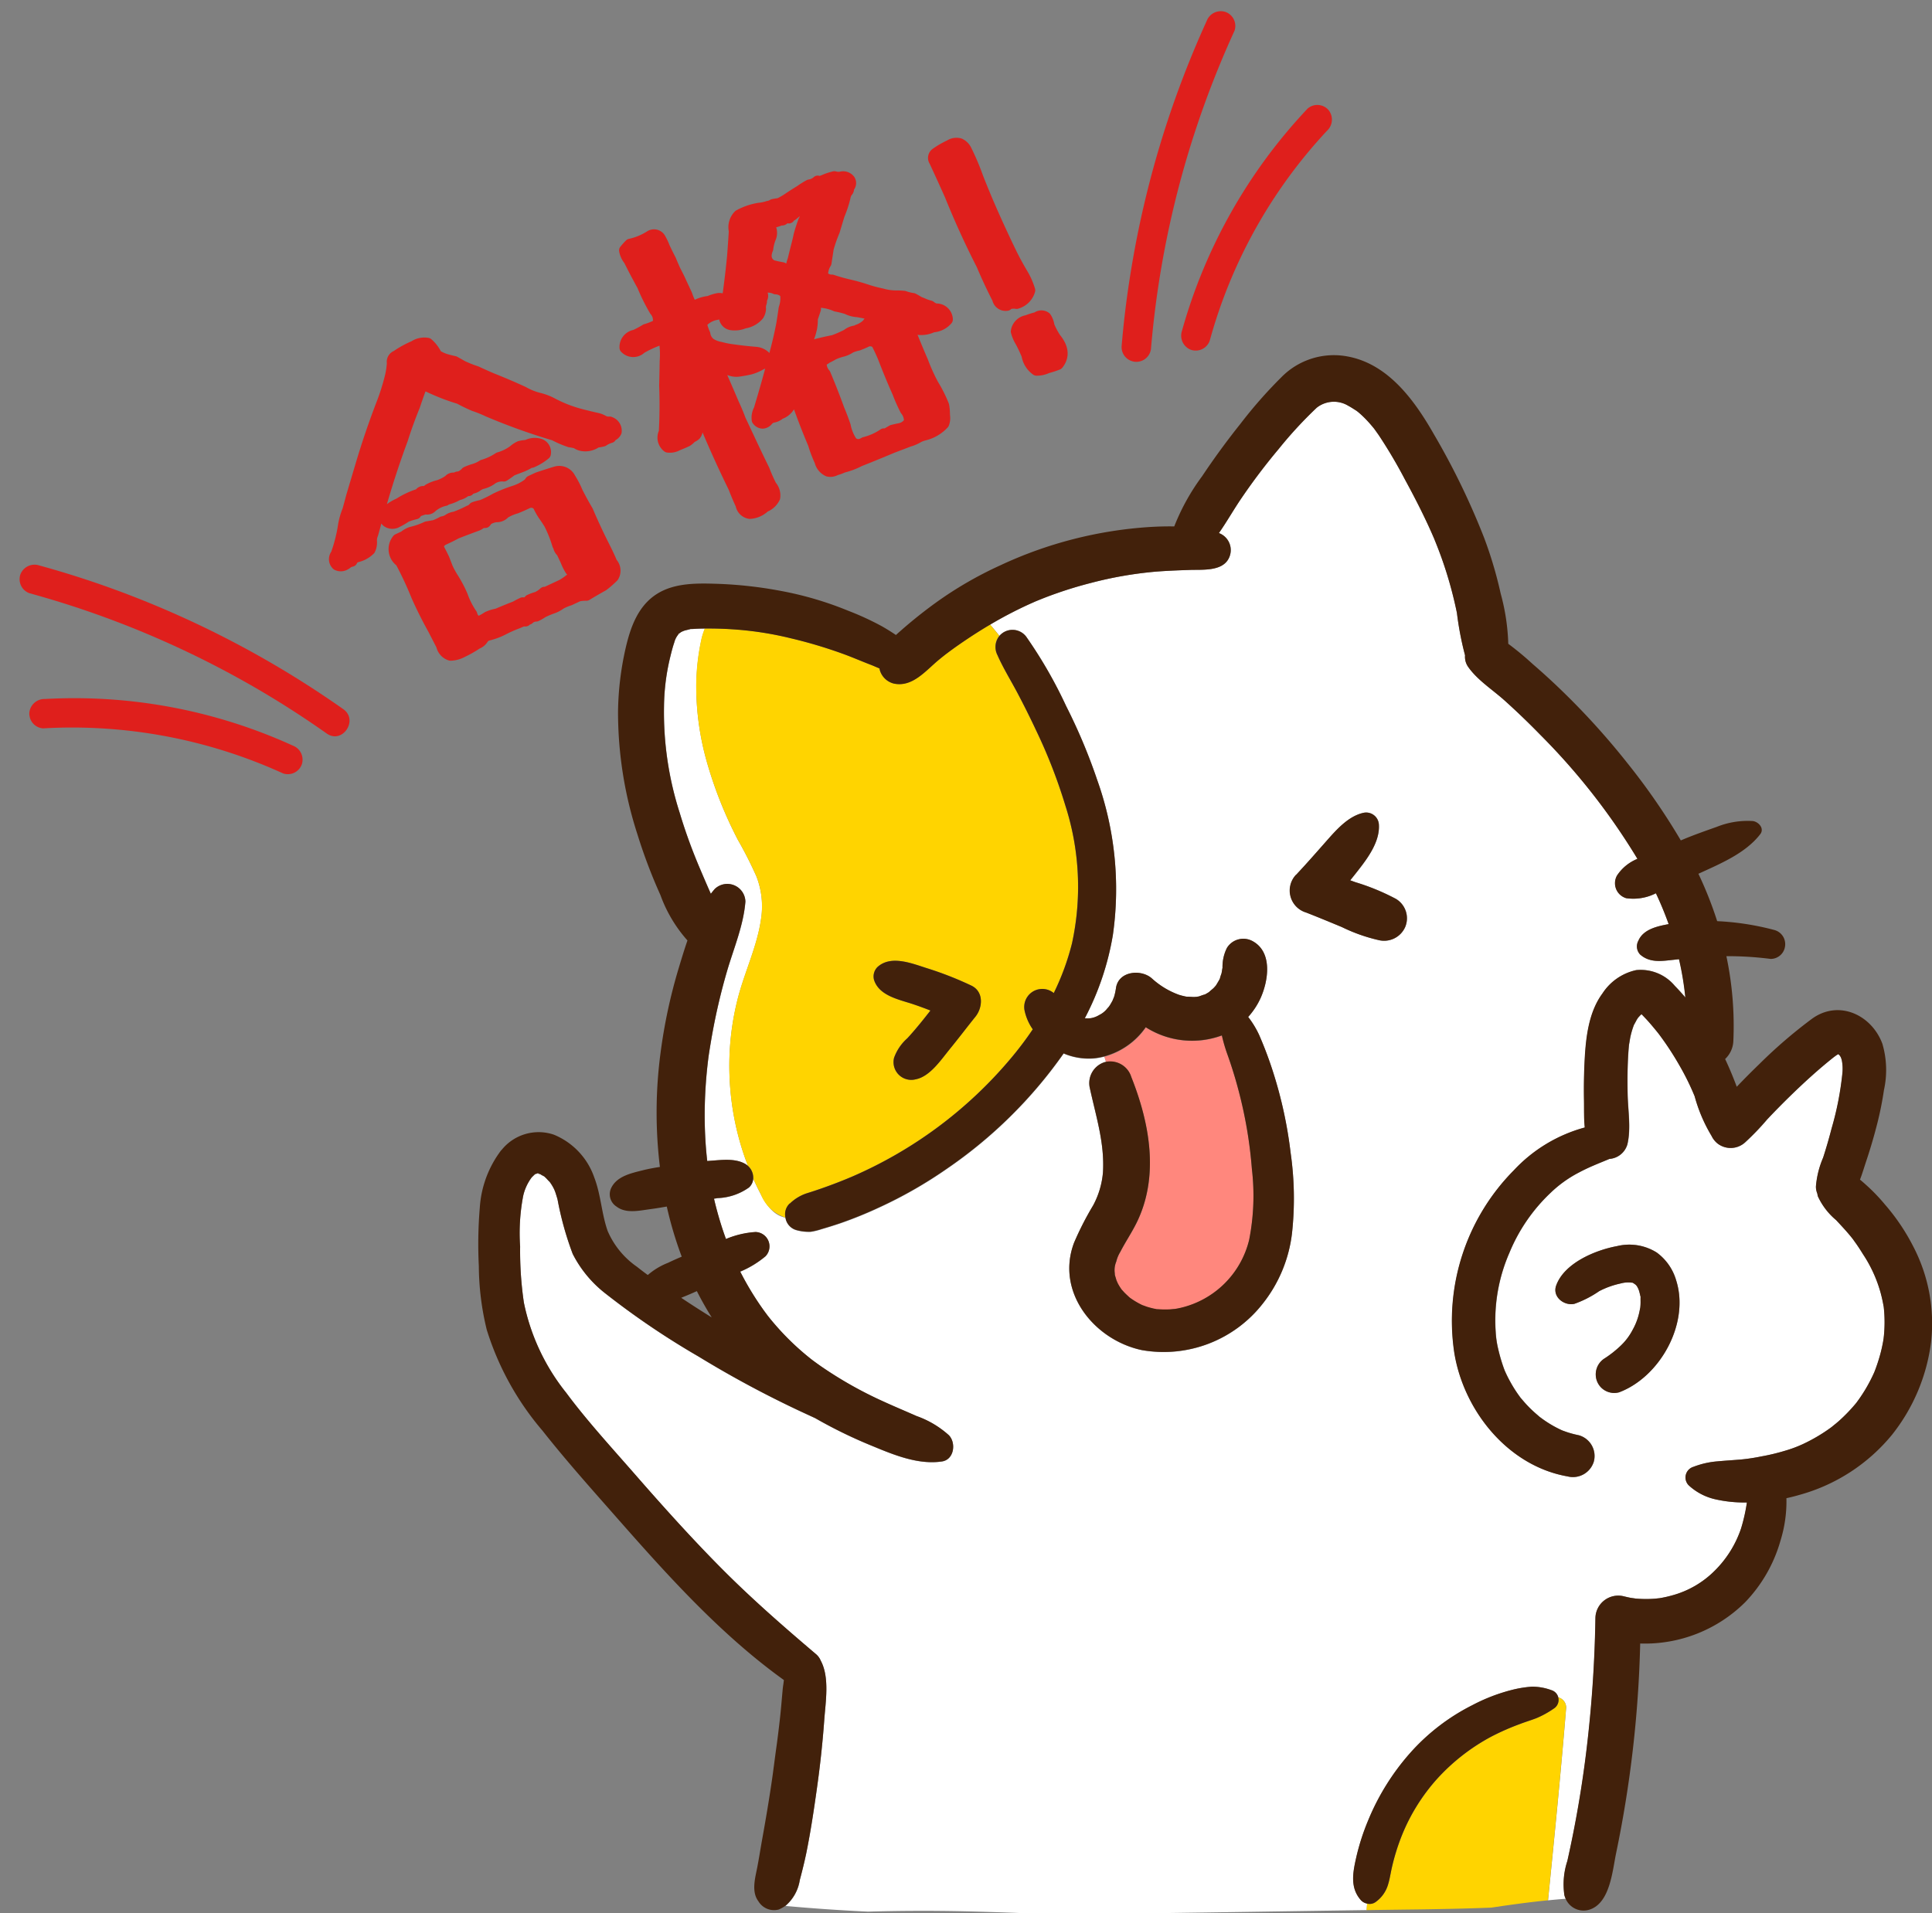<svg xmlns="http://www.w3.org/2000/svg" width="212" height="210"><rect width="100%" height="100%" fill="#808080" stroke="none"/><defs><clipPath id="a"><path data-name="長方形 843" transform="translate(1315 2619)" fill="#fff" stroke="#707070" d="M0 0h212v210H0z"/></clipPath><clipPath id="b"><path data-name="長方形 842" fill="none" d="M0 0h152.815v62.758H0z"/></clipPath></defs><g data-name="マスクグループ 81" transform="translate(-1315 -2619)" clip-path="url(#a)"><g data-name="グループ 822"><path data-name="パス 454" d="M1479.984 2828.179l.4-.057-.4.057" fill="#fff"/><path data-name="パス 455" d="M1478.647 2828.375l.087-.013-.086.013" fill="#fff"/><path data-name="パス 456" d="M1481.618 2827.952l.155-.021-.155.021" fill="#fff"/><path data-name="パス 457" d="M1470.934 2828.569q1.338-.018 2.677-.046-1.339.029-2.677.046" fill="#fff"/><path data-name="パス 458" d="M1516.569 2734.602h-.021c-.178.012-.078-.011.018 0" fill="#fff"/><path data-name="パス 459" d="M1516.857 2734.603h-.008c.228-.2.056.023.008 0" fill="#fff"/><path data-name="パス 460" d="M1402.75 2825.404c.269-1.018.533-2.044.741-3.076.467-2.31.817-4.651 1.144-6.984.351-2.5.629-5 .809-7.512.144-2.015.609-4.709-.383-6.553a1.879 1.879 0 0 0-.534-.725c-3.545-3.011-7.045-6.065-10.324-9.367-3.3-3.323-6.431-6.81-9.51-10.338-2.546-2.918-5.319-5.941-7.547-8.951a23.237 23.237 0 0 1-4.663-9.934 39.247 39.247 0 0 1-.409-6.14 21.62 21.62 0 0 1 .337-5.561 5.327 5.327 0 0 1 .943-2.037c-.058.062.5-.492.307-.3-.088.087 0 .012.066-.054.193-.045.252-.067.172-.066.135-.028.514-.09.124 0 .183.062.246.076.191.045l.086.043a2.858 2.858 0 0 0 .393.218c.1.079.187.169.274.254-.021-.02.35.383.337.349a5.007 5.007 0 0 1 .532.887c0 .017.095.239.1.259.086.268.173.534.247.805a34.837 34.837 0 0 0 1.661 5.968 12.9 12.9 0 0 0 3.578 4.335 87.817 87.817 0 0 0 10.235 6.932 115.087 115.087 0 0 0 11.074 5.963q.861.4 1.727.8a52.039 52.039 0 0 0 6.4 3.108c2.326.965 4.964 2.027 7.508 1.643 1.341-.2 1.57-2.034.759-2.875a10.5 10.5 0 0 0-3.544-2.106c-1.389-.615-2.367-1.016-3.69-1.621a43.774 43.774 0 0 1-6.781-3.826q-.4-.279-.793-.569-.142-.1-.283-.212l-.083-.066q-.659-.525-1.287-1.085a28.5 28.5 0 0 1-2.424-2.443c-.353-.4-.7-.813-1.026-1.234-.033-.047-.243-.327-.284-.383q-.231-.318-.455-.641a32.891 32.891 0 0 1-1.732-2.8 33.497 33.497 0 0 1-.515-.973 10.818 10.818 0 0 0 2.778-1.688 1.575 1.575 0 0 0-1.1-2.659 10.11 10.11 0 0 0-3.243.767 39.865 39.865 0 0 1-.448-1.3q-.5-1.545-.866-3.125l.4-.065a6.323 6.323 0 0 0 3.438-1.165 1.426 1.426 0 0 0 .467-.985 29.5 29.5 0 0 0 .819 1.7c.617 1.173 1.367 2.31 2.719 2.59a1.668 1.668 0 0 0 1.248 1.395 4.982 4.982 0 0 0 1.52.17 7.1 7.1 0 0 0 1.183-.288q1.03-.3 2.045-.641a44.789 44.789 0 0 0 4.253-1.724 48.414 48.414 0 0 0 7.5-4.289 50.343 50.343 0 0 0 12.778-12.63 7.048 7.048 0 0 0 3.331.54 7.37 7.37 0 0 0 1.135-.206l.183.577c-.041.009-.082.016-.124.028a2.41 2.41 0 0 0-1.645 2.9c.707 3.224 1.62 6.025 1.43 9.21a9.267 9.267 0 0 1-1.083 3.629 33.9 33.9 0 0 0-2.089 4.088c-2.04 5.394 2.187 10.658 7.423 11.78a13.8 13.8 0 0 0 13.311-5.133 15.287 15.287 0 0 0 3.182-7.7 35.191 35.191 0 0 0-.151-8.805 47.388 47.388 0 0 0-1.886-8.752 42.643 42.643 0 0 0-1.554-4.158 10.21 10.21 0 0 0-1.221-2.013 8.1 8.1 0 0 0 1.339-2.02c.87-1.9 1.383-5.074-.841-6.294a2.112 2.112 0 0 0-2.832.743 4.655 4.655 0 0 0-.478 2.265c.025-.361-.088.426-.112.527a4.968 4.968 0 0 0-.184.586c-.115.224-.247.435-.376.653l-.067.1c-.082.1-.165.19-.252.28-.063.065-.545.45-.466.414q-.252.165-.519.3c.1-.068-.523.166-.606.191a5.594 5.594 0 0 0-.239.046 6.324 6.324 0 0 1-.365.019c-.084 0-.81-.05-.69-.021a6.991 6.991 0 0 1-.908-.22 8.871 8.871 0 0 1-2.955-1.784c-1.169-1.063-3.682-.841-3.954 1.044a6.36 6.36 0 0 1-.2.936c-.018.06-.167.4-.169.427-.093.174-.193.341-.292.511-.063.089-.1.146-.122.175a4.208 4.208 0 0 1-.166.188 2.51 2.51 0 0 1-.889.722 2.551 2.551 0 0 1-.867.337 2.439 2.439 0 0 1-.713.017 30.345 30.345 0 0 0 3.079-9.142 35.624 35.624 0 0 0-1.722-17.033 61.417 61.417 0 0 0-3.4-8.091 49.7 49.7 0 0 0-4.306-7.51 1.884 1.884 0 0 0-3.017-.207q-.5-.625-1.02-1.233a44.517 44.517 0 0 1 4.231-2.215c.288-.131.577-.26.868-.384.024-.008.5-.2.575-.232q.858-.34 1.73-.644 1.8-.628 3.651-1.1a42.432 42.432 0 0 1 7.071-1.237c1.26-.1 2.528-.148 3.792-.192 1.364-.048 3.551.181 4.272-1.278a1.994 1.994 0 0 0-1.085-2.768c.877-1.26 1.643-2.623 2.5-3.869a66.623 66.623 0 0 1 4.059-5.361 45.536 45.536 0 0 1 4.175-4.529 3.039 3.039 0 0 1 3.481-.2c.289.152.556.333.832.505.032.02.135.1.182.131a10.674 10.674 0 0 1 .8.734c.326.329.63.676.923 1.034l.068.081.073.1c.151.21.3.419.449.632a54.277 54.277 0 0 1 2.869 4.858 84.173 84.173 0 0 1 2.572 5.067q.313.679.608 1.365l.028.065.044.112c.076.189.153.378.228.568q.47 1.19.874 2.4a44.837 44.837 0 0 1 1.352 5.069 34.232 34.232 0 0 0 .892 4.655 1.92 1.92 0 0 0 .341 1.27c1.02 1.455 2.654 2.486 3.98 3.672q2.026 1.813 3.92 3.767a71.8 71.8 0 0 1 10.685 13.631 4.872 4.872 0 0 0-2.239 1.825 1.714 1.714 0 0 0 1.015 2.495 5.469 5.469 0 0 0 3.25-.543q.785 1.666 1.4 3.387c-1.209.227-2.786.554-3.323 1.822a1.29 1.29 0 0 0 .2 1.521c1.076.939 2.367.709 3.672.572q.293-.031.586-.065a33.29 33.29 0 0 1 .7 4.2c-.374-.435-.758-.86-1.154-1.268a4.88 4.88 0 0 0-4.237-1.734 5.894 5.894 0 0 0-3.71 2.569c-1.475 2-1.8 4.7-1.938 7.109a62.288 62.288 0 0 0-.084 4.594c.016.945-.02 1.995.086 3a16.57 16.57 0 0 0-7.792 4.707 23.479 23.479 0 0 0-6.528 20.025c1.029 6.359 5.888 12.422 12.43 13.569a2.393 2.393 0 0 0 2.879-1.635 2.366 2.366 0 0 0-1.635-2.879c-.379-.08-.753-.171-1.123-.286-.221-.069-.438-.148-.656-.227-.023-.008-.084-.035-.137-.058a12.376 12.376 0 0 1-1.851-1.054 14.618 14.618 0 0 1-.474-.342c-.387-.288-.142-.117-.063-.051-.3-.252-.6-.508-.883-.78q-.385-.369-.741-.767c-.133-.148-.259-.3-.389-.45l-.077-.089a14.8 14.8 0 0 1-1.157-1.794q-.232-.421-.438-.857c-.051-.108-.1-.218-.148-.328a23.261 23.261 0 0 0-.078-.2 18.493 18.493 0 0 1-.655-2.228 10.327 10.327 0 0 1-.266-1.845 18.5 18.5 0 0 1 1.5-8.662 18.987 18.987 0 0 1 4.53-6.6 13.235 13.235 0 0 1 3.106-2.225c1.173-.625 2.124-.975 3.345-1.49a2.222 2.222 0 0 0 1.973-1.606c.412-1.78.059-3.691.025-5.5-.029-1.547-.023-3.1.084-4.647.02-.286.045-.572.077-.857 0 .066.1-.592.116-.663a8.563 8.563 0 0 1 .429-1.472c0 .037.274-.5.31-.556.05-.081.106-.158.16-.237a1.029 1.029 0 0 0 .149-.162c.063-.065.131-.124.2-.185l.012.011c.241.253.485.5.718.764.374.42.979 1.149 1.178 1.412a32.507 32.507 0 0 1 2.251 3.431 27.816 27.816 0 0 1 1.671 3.392 17.2 17.2 0 0 0 1.854 4.35 2.42 2.42 0 0 0 .675.848 2.354 2.354 0 0 0 3.052-.182 27.752 27.752 0 0 0 2.362-2.463q1.262-1.343 2.584-2.628c1.5-1.458 3.044-2.867 4.677-4.171l.031-.025.009-.006c.106-.078.209-.158.318-.232.061-.041.137-.079.208-.12.045.046.1.108.141.145l.091.134.063.128c.025.084.075.234.074.231a4.823 4.823 0 0 1 .072 1.453 33.811 33.811 0 0 1-1.187 6.074q-.419 1.616-.93 3.206a9.961 9.961 0 0 0-.789 3.171 2.029 2.029 0 0 0 .155.77 2.375 2.375 0 0 0 .061.3 7.479 7.479 0 0 0 2 2.607c.62.664 1.241 1.32 1.8 2.036l.047.059.093.134.3.419c.245.353.476.714.7 1.079a14.754 14.754 0 0 1 1.968 4.34c.129.469.22.942.309 1.42 0 .018.007.047.011.077.015.172.019.2.016.166.012.126.025.252.034.378a15.436 15.436 0 0 1-.008 2.3c0 .063-.053.486-.066.628s-.062.371-.06.358q-.11.6-.263 1.189a18.991 18.991 0 0 1-.683 2.088q-.174.431-.019.045-.074.167-.153.333-.13.276-.27.548-.279.542-.595 1.065-.284.469-.6.919a13.807 13.807 0 0 1-.389.531 18.349 18.349 0 0 1-1.835 1.908c-.131.116-.265.229-.4.341 0 0-.351.284-.4.326-.274.206-.556.4-.842.59a18.555 18.555 0 0 1-2.372 1.321 13.693 13.693 0 0 1-1.919.713 22.686 22.686 0 0 1-2.645.632 20.789 20.789 0 0 1-2.177.33c-.866.075-1.733.124-2.6.205a9.384 9.384 0 0 0-2.636.6 1.223 1.223 0 0 0-.533 2.021 6.359 6.359 0 0 0 2.863 1.528 14.368 14.368 0 0 0 3.165.367h.368a19.037 19.037 0 0 1-.642 2.858 11.834 11.834 0 0 1-2.859 4.6 10.465 10.465 0 0 1-4.748 2.752 12.651 12.651 0 0 1-1.371.3c.016-.008-.443.046-.484.049q-.38.029-.762.035a12.886 12.886 0 0 1-1.395-.055c.039 0-.43-.061-.479-.071-.25-.048-.5-.105-.746-.166a2.508 2.508 0 0 0-3.136 2.389 138.247 138.247 0 0 1-.971 14.393 122.735 122.735 0 0 1-2.109 12.266 8.164 8.164 0 0 0-.323 3.763 2.492 2.492 0 0 0 .141.38q-1.063.08-2.124.19l.179-.02c.709-7.045 1.415-14.091 1.99-21.148a1.156 1.156 0 0 0-.859-1.124 1.106 1.106 0 0 0-.757-.795 6.087 6.087 0 0 0-2.13-.382 12.3 12.3 0 0 0-2.314.386 19.681 19.681 0 0 0-4.21 1.634 22.893 22.893 0 0 0-6.791 5.2 26.122 26.122 0 0 0-4.66 7.459 25.005 25.005 0 0 0-1.32 4.117c-.368 1.64-.681 3.314.55 4.664a1.257 1.257 0 0 0 .655.35c-.022.237-.041.475-.055.714h.017c-11.4.16-22.794.359-34.192.468h-.454a401.2 401.2 0 0 0-9.3-.333q-5.4-.123-10.8.032a206.739 206.739 0 0 1-9.046-.624 4.643 4.643 0 0 0 1.573-2.791m92.258-63.893c0 .186.01.371 0 .557 0 .152-.013.306-.03.458-.01.025-.057.278-.071.343a6.992 6.992 0 0 1-.769 2.095 6.544 6.544 0 0 1-1.337 1.764 11.726 11.726 0 0 1-1.72 1.356 2.073 2.073 0 0 0-.836 2.551 2.026 2.026 0 0 0 2.41 1.183c4.5-1.693 7.755-7.559 6.263-12.28a5.774 5.774 0 0 0-2.137-3.064 5.665 5.665 0 0 0-4.366-.7c-2.391.442-5.8 1.869-6.67 4.333-.439 1.238.877 2.242 2 2a11.555 11.555 0 0 0 2.722-1.391 9.272 9.272 0 0 1 2.35-.845 3.09 3.09 0 0 1 1.147-.1c.135.023.12 0 .172.018s.266.178.314.2c.051.057.116.133.157.177s.089.164.131.235c.022.055.083.2.1.26.051.176.094.352.133.53.016.073.028.121.038.152s-.006.084-.006.166m-36.691-42.35c1.319.511 2.625 1.054 3.932 1.6a18.493 18.493 0 0 0 4.024 1.427 2.526 2.526 0 0 0 2.918-1.432 2.481 2.481 0 0 0-1.012-3.089 24.629 24.629 0 0 0-4.432-1.828l-.586-.212q.427-.53.847-1.066c1.08-1.381 2.391-3.167 2.3-5a1.4 1.4 0 0 0-1.746-1.33c-1.64.382-2.93 1.864-4.011 3.085-1.1 1.243-2.186 2.49-3.324 3.7a2.518 2.518 0 0 0 1.1 4.15" fill="#fff"/><path data-name="パス 461" d="M1481.844 2772.416c-.155-.179-.065-.08 0 0" fill="#fff"/><path data-name="パス 462" d="M1391.407 2693.781a30.411 30.411 0 0 0 1.2 8.985 45.5 45.5 0 0 0 3.363 8.415 43.924 43.924 0 0 1 2.04 4.024 9.063 9.063 0 0 1 .52 4.548c-.408 3.051-1.807 5.877-2.568 8.841a29.8 29.8 0 0 0-.9 8.69 30.386 30.386 0 0 0 1.662 8.723c.113.323.234.644.357.964a1.571 1.571 0 0 0-.214-.166c-1.137-.72-2.7-.476-3.983-.392-.091.006-.181.015-.272.022q-.036-.3-.066-.606-.082-.813-.131-1.629-.119-1.978-.069-3.963.046-1.9.24-3.8.052-.53.117-1.059.021-.188.046-.376c0-.027.009-.067.019-.125.086-.6.185-1.2.291-1.8a67.339 67.339 0 0 1 1.752-7.575c.734-2.478 1.78-4.943 1.989-7.536a1.986 1.986 0 0 0-3.36-1.392c-.151.172-.293.35-.432.532-.437-.983-.766-1.751-1.187-2.741-.349-.821-.778-1.881-1.158-2.924s-.743-2.121-1.065-3.2a36.126 36.126 0 0 1-1.729-11.7 23.867 23.867 0 0 1 .719-5.575c.119-.49.247-.979.411-1.456a2.24 2.24 0 0 1 .412-.835c.038-.057.048-.084.045-.093.035-.024.077-.056.135-.1-.306.235.095-.069.181-.119.067-.039.292-.124.322-.139.185-.053.37-.094.558-.142.072-.018.115-.031.143-.04s.087 0 .177 0c.205-.01.409-.027.615-.035.256-.01.512-.014.769-.016a7.078 7.078 0 0 0-.416 1.359 24.593 24.593 0 0 0-.523 4.437" fill="#fff"/><path data-name="パス 463" d="M1521.714 2762.642l-.014-.143.014.143" fill="#fff"/><path data-name="パス 464" d="M1483.111 2827.764l.391-.046-.391.046" fill="#fff"/><path data-name="パス 465" d="M1521.69 2762.417c0 .027.005.054.008.081v-.024l-.005-.058" fill="#fff"/><path data-name="パス 466" d="M1465.013 2827.935a1.114 1.114 0 0 0 .9-.15 3.593 3.593 0 0 0 1.4-1.937c.187-.606.274-1.23.415-1.847a23.526 23.526 0 0 1 1.127-3.613 21.07 21.07 0 0 1 3.835-6.141 22.154 22.154 0 0 1 5.922-4.627 27.566 27.566 0 0 1 3.2-1.409c.582-.225 1.179-.4 1.761-.623a10.287 10.287 0 0 0 1.925-1.06 1.12 1.12 0 0 0 .493-1.231 1.156 1.156 0 0 1 .859 1.124c-.575 7.057-1.281 14.1-1.99 21.148l-.179.02q-.589.06-1.177.129l-.391.045c-.446.054-.892.108-1.338.168-.052.006-.1.013-.155.021-.414.054-.826.112-1.239.17l-.4.055-1.25.185-.087.013q-2.517.1-5.035.147c-.892.018-1.784.035-2.677.047q-2.979.036-5.958.079h-.017c.013-.239.032-.478.054-.714" fill="#ffd400"/><path data-name="パス 467" d="M1424.439 2690.888c.639 1.449 1.484 2.807 2.223 4.208q1.052 2 2.012 4.039a57.757 57.757 0 0 1 3.221 8.27 29.144 29.144 0 0 1 .728 15.138 27.525 27.525 0 0 1-1.995 5.45 1.98 1.98 0 0 0-3.184 2 5.563 5.563 0 0 0 .88 1.977 37.767 37.767 0 0 1-2.428 3.216 47.117 47.117 0 0 1-10.944 9.547 47.622 47.622 0 0 1-6.437 3.4 54.72 54.72 0 0 1-3.233 1.254q-.885.313-1.781.591a4.841 4.841 0 0 0-1.837 1.123 1.623 1.623 0 0 0-.474 1.532 4.287 4.287 0 0 1-2.719-2.59 28.877 28.877 0 0 1-.819-1.7 1.752 1.752 0 0 0-.578-1.38q-.187-.48-.359-.964a30.407 30.407 0 0 1-1.661-8.723 29.812 29.812 0 0 1 .9-8.69c.761-2.964 2.161-5.79 2.569-8.841a9.069 9.069 0 0 0-.519-4.548 44.186 44.186 0 0 0-2.04-4.023 45.571 45.571 0 0 1-3.364-8.415 30.4 30.4 0 0 1-1.2-8.986 24.565 24.565 0 0 1 .523-4.437 7.2 7.2 0 0 1 .416-1.358h.622q1.534.01 3.068.134a36.521 36.521 0 0 1 5.712.929 51.674 51.674 0 0 1 5.908 1.771c.964.357 1.906.767 2.866 1.135.33.126.658.276.987.413.007.042.012.082.021.125a2.136 2.136 0 0 0 1.529 1.529c2.076.456 3.539-1.439 4.993-2.629q.378-.31.764-.61l.184-.139c.143-.106.285-.213.429-.317.574-.42 1.158-.822 1.75-1.217q1.214-.809 2.464-1.551.521.607 1.02 1.233a1.936 1.936 0 0 0-.221 2.1m-2.844 36.293a37.594 37.594 0 0 0-4.937-1.93c-1.624-.522-3.916-1.441-5.367-.115a1.446 1.446 0 0 0-.378 1.431c.579 1.766 2.807 2.146 4.353 2.673a40.92 40.92 0 0 1 1.831.671c-.321.411-.642.82-.971 1.225-.5.62-1.019 1.232-1.561 1.818a5.2 5.2 0 0 0-1.459 2.144 1.946 1.946 0 0 0 2.365 2.364c1.561-.3 2.763-2.112 3.711-3.271.969-1.186 1.892-2.41 2.853-3.6.8-1 .936-2.739-.439-3.407" fill="#ffd400"/><path data-name="パス 468" d="M1440.726 2731.761a9.459 9.459 0 0 0 8.354.9 17.839 17.839 0 0 0 .57 1.975q.733 2.033 1.277 4.127a48.113 48.113 0 0 1 1.448 8.564 25.059 25.059 0 0 1-.3 7.771 10.1 10.1 0 0 1-7.516 7.461q-.327.074-.658.128c.026-.011-.426.036-.52.041a11.166 11.166 0 0 1-1.366-.02h-.082l-.067-.014c-.11-.022-.22-.043-.33-.068a8.241 8.241 0 0 1-.656-.177c-.089-.028-.536-.2-.494-.172q-.263-.123-.517-.264a8.734 8.734 0 0 1-.684-.423c-.057-.039-.113-.08-.17-.12s-.132-.11-.157-.133c-.164-.157-.333-.306-.49-.47-.06-.063-.245-.278-.276-.3a6.064 6.064 0 0 1-.4-.633c-.051-.092-.146-.324-.166-.357-.051-.161-.1-.323-.146-.484l-.04-.131a4.378 4.378 0 0 1-.013-.2 2.44 2.44 0 0 1 .165-1.28 3.656 3.656 0 0 1 .441-1.061c.541-1.057 1.206-2.044 1.74-3.1 2.571-5.109 1.5-10.99-.529-16.09a2.423 2.423 0 0 0-2.773-1.673l-.183-.577a8.1 8.1 0 0 0 4.544-3.2" fill="#ff877d"/><path data-name="パス 469" d="M1370.025 2745.236a5.2 5.2 0 0 1 5.746-1.7 7.829 7.829 0 0 1 4.448 4.727c.723 1.886.788 3.944 1.459 5.843a9.188 9.188 0 0 0 3.223 3.935c.368.294.766.6 1.182.9a7.6 7.6 0 0 1 2.217-1.337c.5-.241 1-.463 1.506-.677a41.436 41.436 0 0 1-1.639-5.5c-.582.1-1.165.2-1.751.278-1.2.154-2.711.534-3.755-.269a1.6 1.6 0 0 1-.556-2.12c.646-1.236 2.177-1.554 3.416-1.867.62-.157 1.254-.271 1.891-.37a49.689 49.689 0 0 1 .063-12.462 58.309 58.309 0 0 1 1.992-9.331c.3-1 .612-2.037.969-3.064a15.29 15.29 0 0 1-2.968-4.987 57.964 57.964 0 0 1-2.521-6.657 43.506 43.506 0 0 1-2.13-13.47 33.136 33.136 0 0 1 .821-6.911c.536-2.339 1.369-4.739 3.524-6.057 1.928-1.179 4.362-1.131 6.54-1.062a45.85 45.85 0 0 1 7.046.79 37.348 37.348 0 0 1 7.318 2.162 31.045 31.045 0 0 1 3.75 1.732c.506.293 1.009.6 1.493.933.26-.237.527-.466.791-.7a52.2 52.2 0 0 1 3.555-2.823 41.62 41.62 0 0 1 7.109-4.123 45.536 45.536 0 0 1 16.487-4.212c.868-.05 1.734-.074 2.6-.058a23.9 23.9 0 0 1 3.059-5.512 83.462 83.462 0 0 1 4.2-5.746 50.1 50.1 0 0 1 4.479-5.1 8.068 8.068 0 0 1 7.363-2.281c4.436.856 7.309 4.869 9.4 8.539a80.188 80.188 0 0 1 5.489 11.314 44.627 44.627 0 0 1 1.829 6.151 23.353 23.353 0 0 1 .834 5.517 32.737 32.737 0 0 1 2.654 2.2q1.838 1.583 3.57 3.284a80.922 80.922 0 0 1 6.85 7.615 71.842 71.842 0 0 1 5.859 8.48l.315-.132c1.2-.5 2.416-.924 3.636-1.357a9.1 9.1 0 0 1 3.934-.637c.625.067 1.326.8.83 1.446-1.6 2.075-4.319 3.211-6.65 4.281l-.134.062a41.6 41.6 0 0 1 2.059 5.2 29.69 29.69 0 0 1 6.295.976 1.608 1.608 0 0 1 1.155 1.768 1.589 1.589 0 0 1-1.583 1.4 37.02 37.02 0 0 0-4.856-.3 37.061 37.061 0 0 1 .762 9.354 2.878 2.878 0 0 1-.9 1.934c.419.888.8 1.794 1.149 2.71l.127.336q1.2-1.259 2.452-2.468a53.56 53.56 0 0 1 5.824-5.012c2.926-2.1 6.516-.418 7.7 2.75a10.21 10.21 0 0 1 .175 5.091 36.405 36.405 0 0 1-.7 3.542q-.539 2.145-1.241 4.246c-.218.651-.424 1.361-.687 2.042.345.282.668.58.963.849a20.387 20.387 0 0 1 1.775 1.883 22.777 22.777 0 0 1 3.11 4.613 18.272 18.272 0 0 1 1.953 10.467 20.48 20.48 0 0 1-4.289 10.194 19.983 19.983 0 0 1-10.128 6.588q-.723.212-1.458.371a14.54 14.54 0 0 1-.649 4.655 16.045 16.045 0 0 1-3.88 6.766 15.621 15.621 0 0 1-11.516 4.529 127.51 127.51 0 0 1-2.646 23.025c-.4 1.936-.661 5.352-2.808 6.147a2.14 2.14 0 0 1-2.726-1.159 2.492 2.492 0 0 1-.141-.38 8.165 8.165 0 0 1 .323-3.763 122.805 122.805 0 0 0 2.109-12.266 138.288 138.288 0 0 0 .971-14.392 2.508 2.508 0 0 1 3.136-2.389c.248.061.5.118.746.166.049.009.518.07.479.071a12.876 12.876 0 0 0 1.395.055q.381-.006.762-.035c.041 0 .5-.057.484-.049a12.663 12.663 0 0 0 1.371-.3 10.466 10.466 0 0 0 4.748-2.752 11.835 11.835 0 0 0 2.859-4.6 19.037 19.037 0 0 0 .642-2.858h-.368a14.372 14.372 0 0 1-3.165-.367 6.36 6.36 0 0 1-2.863-1.528 1.223 1.223 0 0 1 .534-2.02 9.381 9.381 0 0 1 2.636-.6c.866-.081 1.732-.13 2.6-.205a20.785 20.785 0 0 0 2.177-.33 22.688 22.688 0 0 0 2.645-.632 13.7 13.7 0 0 0 1.919-.713 18.556 18.556 0 0 0 2.372-1.321c.286-.188.568-.384.842-.59.046-.042.393-.324.4-.326.134-.113.268-.225.4-.341a18.364 18.364 0 0 0 1.835-1.909l.083-.106c.1-.14.206-.282.306-.425q.312-.45.6-.919.316-.522.595-1.065.14-.272.27-.548.079-.165.153-.333-.155.386.019-.045a18.992 18.992 0 0 0 .683-2.088q.153-.59.263-1.189c0 .013.034-.211.059-.358s.062-.565.066-.628a15.437 15.437 0 0 0 .008-2.3 12.053 12.053 0 0 0-.048-.521c0-.027-.005-.054-.008-.081l.005.058c0-.031-.007-.059-.011-.077a17.597 17.597 0 0 0-.309-1.42 14.755 14.755 0 0 0-1.968-4.34 23.41 23.41 0 0 0-.7-1.079l-.3-.419-.093-.134-.047-.059c-.562-.716-1.183-1.371-1.8-2.036a7.481 7.481 0 0 1-2-2.607 2.347 2.347 0 0 1-.061-.3 2.028 2.028 0 0 1-.155-.77 9.957 9.957 0 0 1 .789-3.171q.514-1.588.93-3.206a33.824 33.824 0 0 0 1.187-6.074 4.819 4.819 0 0 0-.072-1.453s-.049-.147-.074-.231l-.063-.128-.091-.134c-.037-.036-.1-.1-.141-.145-.071.041-.147.079-.208.12-.109.073-.212.154-.318.232l-.009.006-.031.025c-1.634 1.3-3.181 2.713-4.678 4.171q-1.32 1.286-2.584 2.628a27.721 27.721 0 0 1-2.362 2.463 2.354 2.354 0 0 1-3.052.182 2.419 2.419 0 0 1-.675-.848 17.2 17.2 0 0 1-1.855-4.35 27.809 27.809 0 0 0-1.671-3.392 32.492 32.492 0 0 0-2.251-3.431c-.2-.263-.8-.992-1.178-1.412-.233-.262-.477-.511-.718-.764l-.012-.011c-.067.061-.135.12-.2.185a1.035 1.035 0 0 1-.149.162c-.054.078-.11.156-.16.237-.037.059-.312.594-.31.556a8.553 8.553 0 0 0-.429 1.472c-.015.072-.118.729-.116.663-.033.285-.058.571-.078.857-.107 1.544-.114 3.1-.084 4.647.034 1.809.387 3.72-.025 5.5a2.222 2.222 0 0 1-1.973 1.606c-1.221.514-2.173.865-3.345 1.49a13.233 13.233 0 0 0-3.106 2.225 18.987 18.987 0 0 0-4.53 6.6 18.5 18.5 0 0 0-1.5 8.662 10.315 10.315 0 0 0 .266 1.845 18.468 18.468 0 0 0 .655 2.228l.078.2c.048.11.1.22.148.328q.205.435.438.857a14.8 14.8 0 0 0 1.157 1.794l.077.089c.13.15.256.3.389.45q.356.4.741.767c.284.272.581.528.883.78-.079-.066-.324-.237.063.051.156.116.314.231.474.342a12.38 12.38 0 0 0 1.851 1.054l.136.058c.218.079.435.158.656.227.369.116.744.207 1.123.286a2.366 2.366 0 0 1 1.635 2.879 2.393 2.393 0 0 1-2.879 1.634c-6.542-1.147-11.4-7.211-12.43-13.569a23.479 23.479 0 0 1 6.523-20.019 16.57 16.57 0 0 1 7.792-4.707c-.106-1-.07-2.054-.086-3a63.41 63.41 0 0 1 .084-4.594c.135-2.409.463-5.109 1.938-7.109a5.9 5.9 0 0 1 3.71-2.569 4.879 4.879 0 0 1 4.237 1.734c.4.408.78.833 1.154 1.268a33.289 33.289 0 0 0-.695-4.2l-.586.065c-1.3.137-2.6.368-3.672-.572a1.29 1.29 0 0 1-.2-1.521c.537-1.268 2.114-1.6 3.323-1.822q-.613-1.72-1.4-3.387a5.469 5.469 0 0 1-3.25.543 1.714 1.714 0 0 1-1.015-2.495 4.873 4.873 0 0 1 2.239-1.825 71.8 71.8 0 0 0-10.673-13.631q-1.9-1.949-3.92-3.767c-1.326-1.186-2.96-2.217-3.98-3.672a1.919 1.919 0 0 1-.341-1.27 34.214 34.214 0 0 1-.892-4.655 44.874 44.874 0 0 0-1.352-5.069q-.4-1.214-.874-2.4c-.075-.19-.153-.378-.228-.568l-.044-.112-.028-.065q-.295-.687-.608-1.365c-.792-1.721-1.665-3.4-2.571-5.067a54.317 54.317 0 0 0-2.869-4.858c-.147-.213-.3-.422-.449-.632l-.073-.1-.068-.081c-.293-.357-.6-.705-.924-1.034a10.636 10.636 0 0 0-.8-.734c-.047-.034-.15-.111-.182-.131-.276-.172-.543-.353-.832-.505a3.039 3.039 0 0 0-3.481.2 45.542 45.542 0 0 0-4.175 4.529 66.629 66.629 0 0 0-4.059 5.361c-.853 1.246-1.62 2.609-2.5 3.869a1.994 1.994 0 0 1 1.085 2.768c-.721 1.459-2.908 1.23-4.272 1.278-1.264.045-2.531.09-3.792.192a42.433 42.433 0 0 0-7.071 1.237q-1.848.47-3.651 1.1-.871.3-1.73.644c-.076.03-.551.224-.575.232-.291.124-.58.253-.868.384a44.509 44.509 0 0 0-4.231 2.215q-1.252.74-2.465 1.551c-.591.394-1.176.8-1.75 1.217-.144.105-.286.212-.429.318l-.186.139c-.257.2-.511.4-.763.61-1.454 1.19-2.917 3.086-4.993 2.629a2.138 2.138 0 0 1-1.529-1.529c-.008-.042-.013-.083-.02-.125-.33-.136-.658-.286-.987-.413-.96-.368-1.9-.778-2.866-1.135a51.633 51.633 0 0 0-5.908-1.771 36.5 36.5 0 0 0-5.712-.929q-1.537-.127-3.07-.137h-.62c-.257 0-.513.006-.77.016-.205.008-.41.025-.615.035-.09 0-.144.005-.177 0s-.071.022-.143.04c-.187.047-.373.089-.557.142-.03.015-.255.1-.322.139-.086.05-.487.354-.182.119-.058.045-.1.077-.135.1 0 .01-.006.036-.045.093a2.241 2.241 0 0 0-.413.835c-.163.477-.291.966-.41 1.456a23.9 23.9 0 0 0-.72 5.575 36.093 36.093 0 0 0 1.729 11.7q.483 1.615 1.065 3.2c.381 1.042.81 2.1 1.159 2.923.422.99.749 1.758 1.187 2.741.139-.181.282-.36.432-.532a1.986 1.986 0 0 1 3.36 1.392c-.208 2.593-1.254 5.058-1.988 7.536a67.439 67.439 0 0 0-1.753 7.575c-.1.6-.2 1.2-.29 1.8l-.018.125-.047.376q-.064.529-.118 1.06-.19 1.894-.239 3.8-.049 1.982.069 3.963.049.816.13 1.629c.02.2.043.4.066.606.091-.007.181-.016.272-.022 1.279-.084 2.848-.328 3.984.392a1.633 1.633 0 0 1 .215.166 1.752 1.752 0 0 1 .578 1.38 1.426 1.426 0 0 1-.467.985 6.323 6.323 0 0 1-3.438 1.165l-.4.065q.37 1.578.866 3.125c.141.436.292.869.448 1.3a10.107 10.107 0 0 1 3.242-.767 1.574 1.574 0 0 1 1.1 2.659 10.818 10.818 0 0 1-2.778 1.688c.167.327.337.652.515.973a32.886 32.886 0 0 0 1.732 2.8q.224.323.455.641c.041.056.251.336.284.383.329.422.673.833 1.026 1.234a28.5 28.5 0 0 0 2.424 2.443q.628.561 1.288 1.085l.083.066q.14.107.283.212.392.29.793.569a43.768 43.768 0 0 0 6.781 3.826c1.323.606 2.3 1.006 3.69 1.621a10.505 10.505 0 0 1 3.544 2.106c.811.841.582 2.673-.759 2.875-2.543.384-5.182-.677-7.507-1.643a52.029 52.029 0 0 1-6.4-3.108q-.867-.4-1.727-.8a115.1 115.1 0 0 1-11.074-5.963 87.814 87.814 0 0 1-10.234-6.932 12.9 12.9 0 0 1-3.578-4.335 34.835 34.835 0 0 1-1.661-5.968c-.074-.271-.16-.537-.247-.805-.006-.02-.1-.242-.1-.259a5 5 0 0 0-.531-.887c.013.035-.358-.369-.337-.349-.087-.085-.179-.175-.274-.254a2.863 2.863 0 0 1-.393-.218l-.086-.043c.054.032-.008.018-.192-.045.389-.086.01-.024-.124 0 .079 0 .021.021-.172.066-.07.066-.154.142-.066.054.193-.192-.365.363-.307.3a5.326 5.326 0 0 0-.943 2.037 21.619 21.619 0 0 0-.337 5.561 39.256 39.256 0 0 0 .409 6.14 23.237 23.237 0 0 0 4.663 9.934c2.228 3.011 5 6.034 7.547 8.951 3.079 3.528 6.21 7.015 9.51 10.338 3.28 3.3 6.779 6.357 10.324 9.367a1.88 1.88 0 0 1 .534.725c.992 1.844.527 4.538.383 6.553a111.34 111.34 0 0 1-.809 7.512c-.328 2.333-.678 4.674-1.144 6.984a53.969 53.969 0 0 1-.741 3.076 4.644 4.644 0 0 1-1.573 2.791 3.531 3.531 0 0 1-.73.406 2 2 0 0 1-2.226-.906c-.8-1.061-.344-2.589-.118-3.762.189-.98.34-1.966.516-2.949.411-2.284.8-4.568 1.128-6.867l.09-.65c0-.024.079-.6.088-.667q.147-1.145.307-2.289l.036-.266.027-.207.086-.674q.109-.873.206-1.747c.111-1 .191-2.005.283-3.009q.031-.386.095-.769l.052-.425c-6.867-4.936-12.676-11.383-18.233-17.7-2.8-3.184-5.648-6.359-8.273-9.691a31.327 31.327 0 0 1-6.1-11.062 30.034 30.034 0 0 1-.867-6.976 47.748 47.748 0 0 1 .106-6.419 11.633 11.633 0 0 1 2.37-6.329m111.819 27.181c-.065-.08-.155-.18 0 0m-92.086-10.957l.074.049q1.619 1.08 3.27 2.1-.882-1.408-1.629-2.883c-.473.211-.947.418-1.428.612l-.287.118m127.1-26.857c.048.022.219-.2-.008 0h.008m-.306 0h.018c-.1-.01-.2.013-.018 0" fill="#42210b"/><path data-name="パス 470" d="M1521.695 2762.475v.023c0 .047.009.095.014.142l-.016-.166" fill="#42210b"/><path data-name="パス 471" d="M1485.496 2806.529a10.236 10.236 0 0 1-1.926 1.059c-.581.223-1.18.4-1.761.624a27.1 27.1 0 0 0-3.2 1.409 22.144 22.144 0 0 0-5.922 4.627 21.062 21.062 0 0 0-3.835 6.139 23.6 23.6 0 0 0-1.127 3.614c-.141.617-.228 1.242-.415 1.847a3.586 3.586 0 0 1-1.4 1.937 1.111 1.111 0 0 1-.9.148 1.247 1.247 0 0 1-.655-.349c-1.231-1.35-.918-3.024-.55-4.665a25.013 25.013 0 0 1 1.32-4.117 26.13 26.13 0 0 1 4.66-7.458 22.874 22.874 0 0 1 6.791-5.2 19.7 19.7 0 0 1 4.21-1.635 12.27 12.27 0 0 1 2.314-.385 6.086 6.086 0 0 1 2.13.381 1.107 1.107 0 0 1 .758.794 1.122 1.122 0 0 1-.493 1.232" fill="#42210b"/><path data-name="パス 472" d="M1457.221 2715.011c1.138-1.207 2.226-2.455 3.325-3.7 1.08-1.222 2.37-2.7 4.011-3.086a1.4 1.4 0 0 1 1.746 1.33c.1 1.83-1.216 3.616-2.3 5q-.419.536-.847 1.066l.586.212a24.635 24.635 0 0 1 4.432 1.827 2.482 2.482 0 0 1 1.012 3.089 2.526 2.526 0 0 1-2.918 1.432 18.511 18.511 0 0 1-4.024-1.427c-1.307-.541-2.613-1.084-3.932-1.6a2.519 2.519 0 0 1-1.1-4.15" fill="#42210b"/><path data-name="パス 473" d="M1419.184 2734.194c-.948 1.159-2.151 2.973-3.712 3.271a1.946 1.946 0 0 1-2.363-2.364 5.2 5.2 0 0 1 1.459-2.145c.542-.586 1.057-1.2 1.561-1.818a88.5 88.5 0 0 0 .971-1.226c-.6-.235-1.2-.457-1.831-.67-1.546-.528-3.774-.908-4.354-2.674a1.452 1.452 0 0 1 .378-1.432c1.453-1.325 3.744-.407 5.368.115a37.691 37.691 0 0 1 4.938 1.93c1.375.668 1.241 2.411.439 3.407-.961 1.194-1.883 2.418-2.854 3.6" fill="#42210b"/><path data-name="パス 474" d="M1401.667 2751.105a4.827 4.827 0 0 1 1.837-1.123q.9-.277 1.781-.59a53.735 53.735 0 0 0 3.232-1.254 47.235 47.235 0 0 0 17.382-12.947 37.464 37.464 0 0 0 2.429-3.216 5.584 5.584 0 0 1-.881-1.978 1.981 1.981 0 0 1 3.185-2 27.569 27.569 0 0 0 2-5.45 29.149 29.149 0 0 0-.728-15.138 57.763 57.763 0 0 0-3.22-8.27q-.956-2.044-2.012-4.039c-.739-1.4-1.585-2.759-2.223-4.208a1.938 1.938 0 0 1 .221-2.1 1.884 1.884 0 0 1 3.017.207 49.762 49.762 0 0 1 4.306 7.51 61.493 61.493 0 0 1 3.4 8.091 35.626 35.626 0 0 1 1.724 17.013 30.346 30.346 0 0 1-3.079 9.142 2.44 2.44 0 0 0 .713-.018 2.541 2.541 0 0 0 .867-.337 2.508 2.508 0 0 0 .889-.722c.058-.061.112-.124.167-.188.019-.029.059-.087.122-.175.1-.17.2-.338.292-.511 0-.024.152-.368.169-.427a6.386 6.386 0 0 0 .2-.936c.272-1.885 2.785-2.107 3.954-1.044a8.876 8.876 0 0 0 2.955 1.784 7.024 7.024 0 0 0 .908.22c-.12-.029.606.023.69.021.122 0 .243-.01.364-.019.028-.007.105-.022.239-.046.084-.025.7-.259.607-.191q.267-.14.518-.3c-.079.037.4-.349.466-.414.088-.09.171-.185.253-.28l.067-.1c.129-.218.261-.429.376-.653a4.92 4.92 0 0 1 .185-.586c.025-.1.136-.888.112-.527a4.652 4.652 0 0 1 .478-2.265 2.112 2.112 0 0 1 2.832-.743c2.224 1.22 1.711 4.4.841 6.294a8.09 8.09 0 0 1-1.339 2.02 10.193 10.193 0 0 1 1.22 2.013 42.572 42.572 0 0 1 1.554 4.158 47.368 47.368 0 0 1 1.886 8.752 35.191 35.191 0 0 1 .151 8.805 15.292 15.292 0 0 1-3.182 7.7 13.8 13.8 0 0 1-13.312 5.133c-5.236-1.122-9.462-6.386-7.423-11.78a33.872 33.872 0 0 1 2.089-4.088 9.276 9.276 0 0 0 1.083-3.629c.19-3.185-.723-5.985-1.43-9.21a2.409 2.409 0 0 1 1.646-2.9c.042-.012.083-.018.124-.028a2.423 2.423 0 0 1 2.773 1.673c2.033 5.1 3.1 10.981.529 16.09-.533 1.06-1.2 2.047-1.74 3.1a3.683 3.683 0 0 0-.441 1.061 2.444 2.444 0 0 0-.165 1.28c0 .066.008.133.013.2l.04.131c.049.162.095.324.146.484.02.033.116.265.166.357a6.026 6.026 0 0 0 .4.633c.031.025.217.24.276.3.157.165.326.314.49.47.024.023.114.1.156.133s.113.081.17.12a8.552 8.552 0 0 0 1.201.688c-.042-.028.4.144.493.172q.325.1.656.177c.109.025.22.046.33.068l.066.014h.082a11.237 11.237 0 0 0 1.366.02c.094-.005.545-.052.52-.041q.331-.053.658-.128a10.1 10.1 0 0 0 7.516-7.462 25.042 25.042 0 0 0 .3-7.771 48.181 48.181 0 0 0-1.448-8.564q-.545-2.091-1.278-4.127a17.954 17.954 0 0 1-.57-1.975 9.461 9.461 0 0 1-8.354-.9 8.1 8.1 0 0 1-4.544 3.2 7.367 7.367 0 0 1-1.135.206 7.045 7.045 0 0 1-3.331-.54 50.341 50.341 0 0 1-12.778 12.63 48.38 48.38 0 0 1-7.5 4.289 44.671 44.671 0 0 1-4.253 1.724q-1.014.344-2.044.641a7.114 7.114 0 0 1-1.184.288 4.986 4.986 0 0 1-1.52-.17 1.668 1.668 0 0 1-1.248-1.395 1.625 1.625 0 0 1 .475-1.532" fill="#42210b"/><path data-name="パス 475" d="M1494.848 2760.663c-.019-.064-.08-.206-.1-.26-.041-.071-.1-.179-.131-.236s-.107-.12-.158-.177c-.048-.026-.263-.189-.314-.2s-.037 0-.172-.018a3.094 3.094 0 0 0-1.147.1 9.279 9.279 0 0 0-2.35.845 11.561 11.561 0 0 1-2.722 1.39c-1.119.246-2.436-.759-2-2 .875-2.463 4.279-3.892 6.67-4.333a5.667 5.667 0 0 1 4.366.7 5.775 5.775 0 0 1 2.137 3.063c1.492 4.72-1.763 10.587-6.263 12.28a2.027 2.027 0 0 1-2.41-1.183 2.074 2.074 0 0 1 .836-2.552 11.74 11.74 0 0 0 1.72-1.355 6.538 6.538 0 0 0 1.337-1.764 6.969 6.969 0 0 0 .768-2.094c.014-.065.061-.317.071-.343a6.41 6.41 0 0 0 .03-.457c.006-.187-.006-.372 0-.558 0-.082 0-.133.006-.165s-.022-.079-.038-.153a8.55 8.55 0 0 0-.133-.53" fill="#42210b"/></g><g data-name="グループ 824"><g data-name="グループ 823" transform="rotate(-11 14401.86 -5470.933)" clip-path="url(#b)" fill="#df1f1c"><path data-name="パス 476" d="M66.054 44.7a63.25 63.25 0 0 1-1.045-4.188.626.626 0 0 0-.023-.082 38.04 38.04 0 0 1-.7-2.19 10.32 10.32 0 0 0-.5-1.7 1.936 1.936 0 0 0-2.069-1.383q-1.059.11-2.072.246c-.023 0-.047.008-.07.013l-.831.208a.649.649 0 0 0-.266.137q-.1.087-.183.168a4.661 4.661 0 0 1-1.595.439 17.5 17.5 0 0 0-2.067.4 13.849 13.849 0 0 1-1.587.436 6.3 6.3 0 0 0-.9.07.655.655 0 0 0-.322.148.478.478 0 0 1-.253.112.72.72 0 0 0-.1.02 12.4 12.4 0 0 1-1.522.35 2.248 2.248 0 0 0-.9.152 1.007 1.007 0 0 1-.471.1.7.7 0 0 0-.232.031 5.7 5.7 0 0 1-.786.2l-.788-.017a.656.656 0 0 0-.17.019 7.95 7.95 0 0 1-1.68.243.716.716 0 0 0-.085.008 3.164 3.164 0 0 0-.945.31l-.68.17a.645.645 0 0 0-.284.152 2.279 2.279 0 0 0-.266 3.208 37.387 37.387 0 0 1 .951 3.837 46.691 46.691 0 0 0 1.119 4.021l.533 1.835a2.011 2.011 0 0 0 1.048 1.651.638.638 0 0 0 .206.072 3.463 3.463 0 0 0 1.584-.109 12.941 12.941 0 0 0 1.8-.6 1.843 1.843 0 0 0 1-.569.459.459 0 0 1 .165-.085 8.129 8.129 0 0 0 1.966-.324 13.055 13.055 0 0 1 1.645-.371q.225-.056.469-.1a.943.943 0 0 0 .226.046.656.656 0 0 0 .434-.125.662.662 0 0 0 .334-.11.585.585 0 0 1 .434-.074.657.657 0 0 0 .237-.014 5.89 5.89 0 0 0 .863-.293c.3-.074.6-.136.852-.18a4.072 4.072 0 0 0 1.24-.346 4.657 4.657 0 0 1 .892-.186.75.75 0 0 0 .085-.015l.968-.242a3.278 3.278 0 0 1 .65.074.648.648 0 0 0 .3 0 .64.64 0 0 0 .068-.021 50.654 50.654 0 0 1 1.954-.678.588.588 0 0 0 .084-.034 11.033 11.033 0 0 0 1.359-.788.666.666 0 0 0 .12-.106 1.846 1.846 0 0 0 .259-2.135c-.126-.6-.279-1.2-.455-1.808m-5.354 2.439a6.142 6.142 0 0 1-.767.328l-1.733.433a.647.647 0 0 0-.5.082 2.281 2.281 0 0 1-.631.276 6.183 6.183 0 0 0-.933.157.656.656 0 0 0-.281.151c-.045.042-.063.059-.162.026a.645.645 0 0 0-.361-.014q-.436.108-.863.252-1.019.182-2.028.4a4.814 4.814 0 0 0-1.176.137.626.626 0 0 0-.094.031 5.685 5.685 0 0 1-.673.235c-.068-.035-.116-.115-.13-.332a.651.651 0 0 0-.052-.216 8.209 8.209 0 0 1-.586-2.074 14.228 14.228 0 0 0-.679-2.24 9.371 9.371 0 0 1-.336-1.05l-.185-1.043q-.146-.588-.326-1.168v-.1a1.318 1.318 0 0 0 .161-.1l.4-.1q.578-.145 1.184-.332c.766-.141 1.559-.276 2.433-.417a2.76 2.76 0 0 0 .476-.168l.2.028a.646.646 0 0 0 .432-.094 1.115 1.115 0 0 0 .247-.214 1.762 1.762 0 0 1 .605-.085 1.737 1.737 0 0 0 1.375-.273 4.6 4.6 0 0 1 1.122-.23c.381-.069.782-.16 1.26-.277.28-.094.411-.048.534.1a8.708 8.708 0 0 0 .36 1.092c.163.355.316.725.444 1.053a13.414 13.414 0 0 1 .439 2.346.633.633 0 0 0 .057.211 1.634 1.634 0 0 0 .269.818l.232.922a6.225 6.225 0 0 0 .342 1.2.677.677 0 0 0 .064.122.553.553 0 0 1 .036.06.672.672 0 0 0-.181.061"/><path data-name="パス 477" d="M68.989 31.012a.64.64 0 0 0-.278-.1.807.807 0 0 1-.277-.083 3.292 3.292 0 0 0-.733-.493 44.356 44.356 0 0 1-1.462-.664 13.945 13.945 0 0 1-2.934-1.795 6.891 6.891 0 0 0-1.586-.988 6.275 6.275 0 0 1-1.381-.912 69.356 69.356 0 0 0-3.158-2.144q-.734-.5-1.477-1.039a.714.714 0 0 0-.065-.041 12.754 12.754 0 0 1-1.311-.838q-.347-.3-.74-.63a.644.644 0 0 0-.165-.1c-.215-.09-.419-.184-.631-.29a3.52 3.52 0 0 1-.852-.549 4.426 4.426 0 0 0-.77-1.492.644.644 0 0 0-.29-.209 2.656 2.656 0 0 0-1.9.015 11.3 11.3 0 0 0-2.107.679 1.293 1.293 0 0 0-1 1.18 8.142 8.142 0 0 1-.446 1.237 24.11 24.11 0 0 1-1.6 2.913 90.823 90.823 0 0 0-3.443 6.042l-1.649 3.158c-.232.489-.468.965-.674 1.373a8.479 8.479 0 0 0-.791 1.547 15.948 15.948 0 0 1-1.339 2.874 1.447 1.447 0 0 0-.162 1.854.655.655 0 0 0 .157.165 1.526 1.526 0 0 0 1.307.26 1.935 1.935 0 0 0 .421-.16l.027-.015a.613.613 0 0 1 .273-.058.637.637 0 0 0 .535-.311.373.373 0 0 1 .2-.06 3.548 3.548 0 0 0 1.775-.584.639.639 0 0 0 .153-.14 2.378 2.378 0 0 0 .469-1.147 1.084 1.084 0 0 1 .19-.507.644.644 0 0 0 .045-.077q.3-.6.608-1.223a1.176 1.176 0 0 0 .123.231 1.589 1.589 0 0 0 1.37.6.659.659 0 0 0 .168-.014 9.46 9.46 0 0 0 1.337-.446 6.922 6.922 0 0 1 .924-.095.645.645 0 0 0 .486-.246 6.22 6.22 0 0 1 .546-.071 1.3 1.3 0 0 0 1.154-.171 2.686 2.686 0 0 1 1.256-.334.631.631 0 0 0 .3-.083 5.173 5.173 0 0 0 1.285-.251 2.477 2.477 0 0 0 .983-.253.647.647 0 0 0 .586-.146l.027-.007a2.064 2.064 0 0 0 .707-.143.68.68 0 0 0 .071-.033 1.282 1.282 0 0 1 .4-.124 3.592 3.592 0 0 0 1.2-.261.765.765 0 0 0 .065-.03 1.368 1.368 0 0 1 1.032-.09.641.641 0 0 0 .409-.026q.466-.189.925-.411l.933-.163a6.092 6.092 0 0 0 .973-.243.539.539 0 0 0 .085-.039.642.642 0 0 0 .243 0 6.406 6.406 0 0 0 1.8-.662.647.647 0 0 0 .3-.351 1.533 1.533 0 0 0-.5-1.79.663.663 0 0 0-.1-.067 2.452 2.452 0 0 0-1.826-.265 4.9 4.9 0 0 0-.76-.025.664.664 0 0 0-.127.019 3.18 3.18 0 0 0-.852.341 4.376 4.376 0 0 1-1.537.418.636.636 0 0 0-.194.046 5.758 5.758 0 0 1-1.676.423.614.614 0 0 0-.2.044 3.006 3.006 0 0 1-.833.21 6.848 6.848 0 0 0-1.019.17.646.646 0 0 0-.23.109 1.182 1.182 0 0 1-.481.228 1 1 0 0 0-.469.036 1.22 1.22 0 0 0-1.011.194 3.971 3.971 0 0 1-.965.272 4.886 4.886 0 0 0-1.27.228.707.707 0 0 0-.108.046.9.9 0 0 1-.183.077 1.023 1.023 0 0 0-.895.192 9.528 9.528 0 0 0-2.3.592 5.178 5.178 0 0 0-1.153.4 99.636 99.636 0 0 1 3.567-6.373q.9-1.657 2-3.338c.28-.5.572-1 .888-1.529.028-.051.05-.079.055-.092a.405.405 0 0 1 .072.029 23.88 23.88 0 0 0 3.086 1.946c.448.369.926.726 1.464 1.091a12.415 12.415 0 0 1 1.326.857 68.511 68.511 0 0 0 6.685 3.987 11.524 11.524 0 0 0 1.566 1.06.666.666 0 0 0 .117.051 3.987 3.987 0 0 1 .5.2 2.094 2.094 0 0 0 .786.476 2.7 2.7 0 0 0 1.867-.04 6.459 6.459 0 0 0 .653 0 .6.6 0 0 0 .226-.052 2.322 2.322 0 0 1 .707-.175.65.65 0 0 0 .413-.217 1.4 1.4 0 0 0 .726-.527.642.642 0 0 0 .1-.225 1.589 1.589 0 0 0-.745-1.81"/><path data-name="パス 478" d="M106.327 25.578a1.347 1.347 0 0 1-.27-.243.65.65 0 0 0-.211-.163 6.613 6.613 0 0 1-.44-.234q-.273-.194-.538-.356a15.488 15.488 0 0 0-.567-.487.644.644 0 0 0-.191-.107 4.539 4.539 0 0 1-.8-.371.685.685 0 0 0-.145-.065 8.51 8.51 0 0 0-.92-.223 5.192 5.192 0 0 1-1.354-.48 14.094 14.094 0 0 1-1.547-.753 21.411 21.411 0 0 0-1.684-.851 19.522 19.522 0 0 1-1.785-.893.654.654 0 0 0-.194-.072.652.652 0 0 1-.395-.205 1.8 1.8 0 0 1 .432-.759.653.653 0 0 0 .131-.217l.53-1.483a14.986 14.986 0 0 1 .968-1.647.5.5 0 0 0 .036-.06q.408-.779.842-1.6a12.882 12.882 0 0 0 .989-1.759.6.6 0 0 0 .033-.072 1.06 1.06 0 0 1 .2-.342 1 1 0 0 0 .382-.554 1.224 1.224 0 0 0 .33-1.259.662.662 0 0 0-.062-.157 1.511 1.511 0 0 0-1.45-.808 1.1 1.1 0 0 1-.384-.111.649.649 0 0 0-.316-.069q-.411.02-.812.078c-.261.036-.5.109-.728.131a.605.605 0 0 0-.066-.033.647.647 0 0 0-.576.035 1.082 1.082 0 0 1-.618.159.65.65 0 0 0-.232.03 9.983 9.983 0 0 0-1.146.442c-.456.167-.91.346-1.371.541a6.711 6.711 0 0 1-.99.351 5.425 5.425 0 0 0-.626-.019.634.634 0 0 0-.217.043.716.716 0 0 1-.3.056.686.686 0 0 0-.1 0 3.934 3.934 0 0 1-.954.009.59.59 0 0 0-.07 0 7.522 7.522 0 0 0-2.432.356.67.67 0 0 0-.169.083 2.459 2.459 0 0 0-1.074 2.025c-.228.876-.459 1.741-.69 2.581-.392 1.322-.815 2.65-1.263 3.96a2.105 2.105 0 0 0-.437-.122.614.614 0 0 0-.1-.009 4.964 4.964 0 0 0-1.142.111 4.543 4.543 0 0 0-1.428.125l-.035.01a5.679 5.679 0 0 1-.151-.789.775.775 0 0 0-.015-.08l-.352-1.41a19.591 19.591 0 0 0-.369-1.364q-.158-.634-.281-1.275a.538.538 0 0 0-.016-.066c-.148-.49-.286-1-.4-1.459a5.981 5.981 0 0 0-.24-.954 1.4 1.4 0 0 0-1.908-.962 6.1 6.1 0 0 1-2.085.416.644.644 0 0 0-.352.11 8.042 8.042 0 0 0-.738.56.648.648 0 0 0-.226.491 2.927 2.927 0 0 0 .321 1.362c.273.992.573 1.988.89 2.961a21.37 21.37 0 0 0 .83 3 .6.6 0 0 0 .032.076.968.968 0 0 1 .11.779 5.783 5.783 0 0 1-1 .172.66.66 0 0 0-.173.04 10.471 10.471 0 0 1-1.128.354 1.915 1.915 0 0 0-1.864 1.635.649.649 0 0 0 .1.474 1.817 1.817 0 0 0 2.479.579 11.994 11.994 0 0 1 1.773-.446 8.863 8.863 0 0 1-.293 1.621 273.3 273.3 0 0 1-.577 2.673 56.025 56.025 0 0 1-.979 4.864 1.9 1.9 0 0 0 .132 2.31.645.645 0 0 0 .28.2 2.3 2.3 0 0 0 1.446.021q.519-.093 1.1-.237a.693.693 0 0 0 .075-.024 2.78 2.78 0 0 0 .595-.324 1.781 1.781 0 0 0 .528-.208.65.65 0 0 0 .114-.084 1.576 1.576 0 0 0 .4-.561 128.77 128.77 0 0 0 1.627 6.759c.111.646.245 1.288.4 1.91a1.743 1.743 0 0 0 1.121 1.593.666.666 0 0 0 .173.048 3.129 3.129 0 0 0 2.037-.422 2.665 2.665 0 0 0 1.525-.981.647.647 0 0 0 .1-.186 2.213 2.213 0 0 0-.141-1.769 15.751 15.751 0 0 1-.394-1.745q-.523-1.939-1.017-3.921l-.5-1.974c-.1-.631-.242-1.287-.4-1.926q-.318-1.5-.665-3.039l.039.006a2.6 2.6 0 0 0 1.177.4c.431.026.891.032 1.4.018a5.544 5.544 0 0 0 1.422-.3 1.367 1.367 0 0 0 .18-.042c-.4.825-.818 1.649-1.233 2.457l-.78 1.5a2.451 2.451 0 0 0-.524 1.393.652.652 0 0 0 .083.337 1.349 1.349 0 0 0 .911.732 1.385 1.385 0 0 0 1.141-.334.456.456 0 0 1 .208-.076 2.136 2.136 0 0 0 1.028-.236 2.5 2.5 0 0 0 1.409-.772l.028.142c.214 1.37.466 2.741.748 4.076a14.419 14.419 0 0 0 .341 1.988 2.2 2.2 0 0 0 .9 1.639.65.65 0 0 0 .128.075 1.755 1.755 0 0 0 1.2.075 5.484 5.484 0 0 0 .823-.132 8.626 8.626 0 0 0 1.942-.332c1.252-.235 2.524-.489 3.8-.756l1.931-.335a4.36 4.36 0 0 0 1.038-.215 2.308 2.308 0 0 1 .626-.127 4.993 4.993 0 0 0 .993-.143 4.827 4.827 0 0 0 1.686-.793.645.645 0 0 0 .173-.19 2.3 2.3 0 0 0 .336-1.126 6.077 6.077 0 0 0 .119-1.13.648.648 0 0 0-.011-.13 15.454 15.454 0 0 0-.713-2.548 20.2 20.2 0 0 1-.619-2.634q-.3-1.338-.565-2.723a.65.65 0 0 0-.031-.11c0-.006 0-.012-.007-.017a3.506 3.506 0 0 0 1.852.074 2.875 2.875 0 0 0 2.041-.6.647.647 0 0 0 .247-.425 1.794 1.794 0 0 0-1.435-2.031m-17.035-2.954a.658.658 0 0 0-.057.122 72.31 72.31 0 0 1-.576 1.613 45.082 45.082 0 0 1-1.376 3.071.632.632 0 0 0-.1-.171 2.281 2.281 0 0 0-1.162-.778 39.697 39.697 0 0 1-2.433-.761 8.452 8.452 0 0 1-1.193-.488.617.617 0 0 0-.062-.026 2.346 2.346 0 0 1-.762-.474.979.979 0 0 1-.23-.693.64.64 0 0 0-.018-.184 4.483 4.483 0 0 1-.121-.771 2.1 2.1 0 0 1 1.237-.323.652.652 0 0 0 .147-.015 1.48 1.48 0 0 0 .879 1.345.671.671 0 0 0 .068.03 3.231 3.231 0 0 0 1.725.142 3.146 3.146 0 0 0 2.014-.668.6.6 0 0 0 .072-.063 2.05 2.05 0 0 0 .5-.9.654.654 0 0 0 .02-.119.862.862 0 0 1 .127-.386 1.024 1.024 0 0 0 .131-.372l.041-.068a1.147 1.147 0 0 0 .208-.784.128.128 0 0 1 0-.027 1.378 1.378 0 0 1 .581.246.646.646 0 0 0 .216.1.851.851 0 0 1 .488.285 2.728 2.728 0 0 1-.373 1.124m.511-6.121a.641.641 0 0 0 .075-.158 4.43 4.43 0 0 1 .42-.92 2.026 2.026 0 0 0 .379-1.295.663.663 0 0 0-.015-.119c.177-.012.355-.032.532-.062a.489.489 0 0 0 .085-.021h.01a.857.857 0 0 0 .673-.116.667.667 0 0 0 .774-.166 1.05 1.05 0 0 0 .23-.083q.211-.112.482-.264a1.535 1.535 0 0 1-.162.227.661.661 0 0 0-.059.082c-.281.468-.538.931-.783 1.42a21.98 21.98 0 0 1-.56 1.233q-.319.681-.611 1.319a5.572 5.572 0 0 0-.282.542 1.046 1.046 0 0 1-.083-.069.652.652 0 0 0-.207-.127c-.318-.12-.633-.254-.938-.4-.2-.2-.333-.459.041-1.03m9.077 13.909c.248 1.406.529 2.795.83 4.094a19.586 19.586 0 0 0 .476 2.067.7.7 0 0 0 .047.118 1.239 1.239 0 0 1 .153.776.958.958 0 0 1-.592.223q-.482 0-.918.028a.621.621 0 0 0-.115.018.47.47 0 0 0-.056.017l-.574.2a.655.655 0 0 0-.453.021 5.948 5.948 0 0 1-2.031.472.641.641 0 0 0-.2.042c-.343.13-.488.055-.6-.073a4.326 4.326 0 0 1-.3-1.541v-.072c-.086-.656-.2-1.329-.336-1.968a77.516 77.516 0 0 0-.755-4.112.65.65 0 0 0-.066-.176 1.1 1.1 0 0 1-.156-.68 3.688 3.688 0 0 0 .373-.153c.238-.061.491-.138.72-.218a4.955 4.955 0 0 1 .96-.135 3.316 3.316 0 0 0 1.028-.245 3.075 3.075 0 0 1 .694-.078.61.61 0 0 0 .1-.008q.468-.076.966-.2a.407.407 0 0 1 .437.088c.146.508.27 1.015.369 1.495m-.806-4.534a2.254 2.254 0 0 1-.886.313.6.6 0 0 0-.071.013.636.636 0 0 0-.1.035 2.423 2.423 0 0 0-1.185.251 11.44 11.44 0 0 1-1.412.318c-.675 0-1.351.026-2.019.062a7.508 7.508 0 0 0 .521-1.018 5.39 5.39 0 0 0 .3-1.044q.246-.416.486-.862a.642.642 0 0 0 .073-.239.767.767 0 0 1 .014-.082 4.183 4.183 0 0 1 1.3.619.665.665 0 0 0 .133.072 9.644 9.644 0 0 1 1.012.466 3.5 3.5 0 0 0 1.248.606q.385.152.788.315a1.442 1.442 0 0 0-.2.175"/><path data-name="パス 479" d="M113.87 27.854a.651.651 0 0 0 .4-.123.679.679 0 0 0 .088.006 1 1 0 0 1 .371.073.645.645 0 0 0 .309.04 3.038 3.038 0 0 0 .41-.073 2.646 2.646 0 0 0 1.729-1.367.648.648 0 0 0 .074-.369 8.444 8.444 0 0 0-.486-2.117 33.278 33.278 0 0 1-.688-2.154c-.394-1.475-.77-2.977-1.115-4.464a96.98 96.98 0 0 1-.947-4.551 27.592 27.592 0 0 0-.667-3.16 2.123 2.123 0 0 0-.8-1.221.65.65 0 0 0-.11-.064 1.957 1.957 0 0 0-1.558-.072 10.3 10.3 0 0 0-1.719.6 1.223 1.223 0 0 0-.642 1.539c.336 1.346.653 2.671.949 3.953.537 2.768 1.2 5.53 1.961 8.165.282 1.335.613 2.665.985 3.953a1.489 1.489 0 0 0 1.456 1.406"/><path data-name="パス 480" d="M118.962 31.531a7.187 7.187 0 0 1-.377-1.236 2.809 2.809 0 0 0-.215-1.158.639.639 0 0 0-.145-.213 1.392 1.392 0 0 0-1.521-.329 9.45 9.45 0 0 0-1.04.121 2 2 0 0 0-1.882 1.318.644.644 0 0 0-.046.283 4.872 4.872 0 0 0 .3 1.378c.144.482.262.953.353 1.4a3.117 3.117 0 0 0 .855 2.168.641.641 0 0 0 .328.186 3.167 3.167 0 0 0 1.421-.016 10.476 10.476 0 0 0 1.251-.158l.037-.009a.644.644 0 0 0 .255-.131c.611-.512 1.475-1.66.423-3.6"/><path data-name="パス 481" d="M128.488 34.941a104.736 104.736 0 0 1 11.213-25.775q2.092-3.451 4.443-6.734a1.63 1.63 0 0 0-.583-2.212 1.652 1.652 0 0 0-2.212.58 107.89 107.89 0 0 0-13.448 25.49q-1.419 3.845-2.531 7.791a1.618 1.618 0 0 0 3.118.86"/><path data-name="パス 482" d="M134.978 35.316a55.073 55.073 0 0 1 17.04-20.174 1.663 1.663 0 0 0 .58-2.212 1.629 1.629 0 0 0-2.21-.58 58.424 58.424 0 0 0-18.2 21.337 1.658 1.658 0 0 0 .58 2.212 1.632 1.632 0 0 0 2.21-.583"/><path data-name="パス 483" d="M33.936 56.867a107.992 107.992 0 0 0-22.635-17.986q-3.481-2.068-7.112-3.868a1.658 1.658 0 0 0-2.212.578 1.632 1.632 0 0 0 .58 2.212 104.784 104.784 0 0 1 23.271 15.723q3.018 2.7 5.822 5.627c1.444 1.5 3.728-.785 2.287-2.286"/><path data-name="パス 484" d="M27.732 59.734A57.778 57.778 0 0 0 2.037 49.53a1.673 1.673 0 0 0-1.988 1.129 1.629 1.629 0 0 0 1.129 1.989A55.738 55.738 0 0 1 26.1 62.526a1.63 1.63 0 0 0 2.212-.58 1.652 1.652 0 0 0-.58-2.212"/></g></g></g></svg>